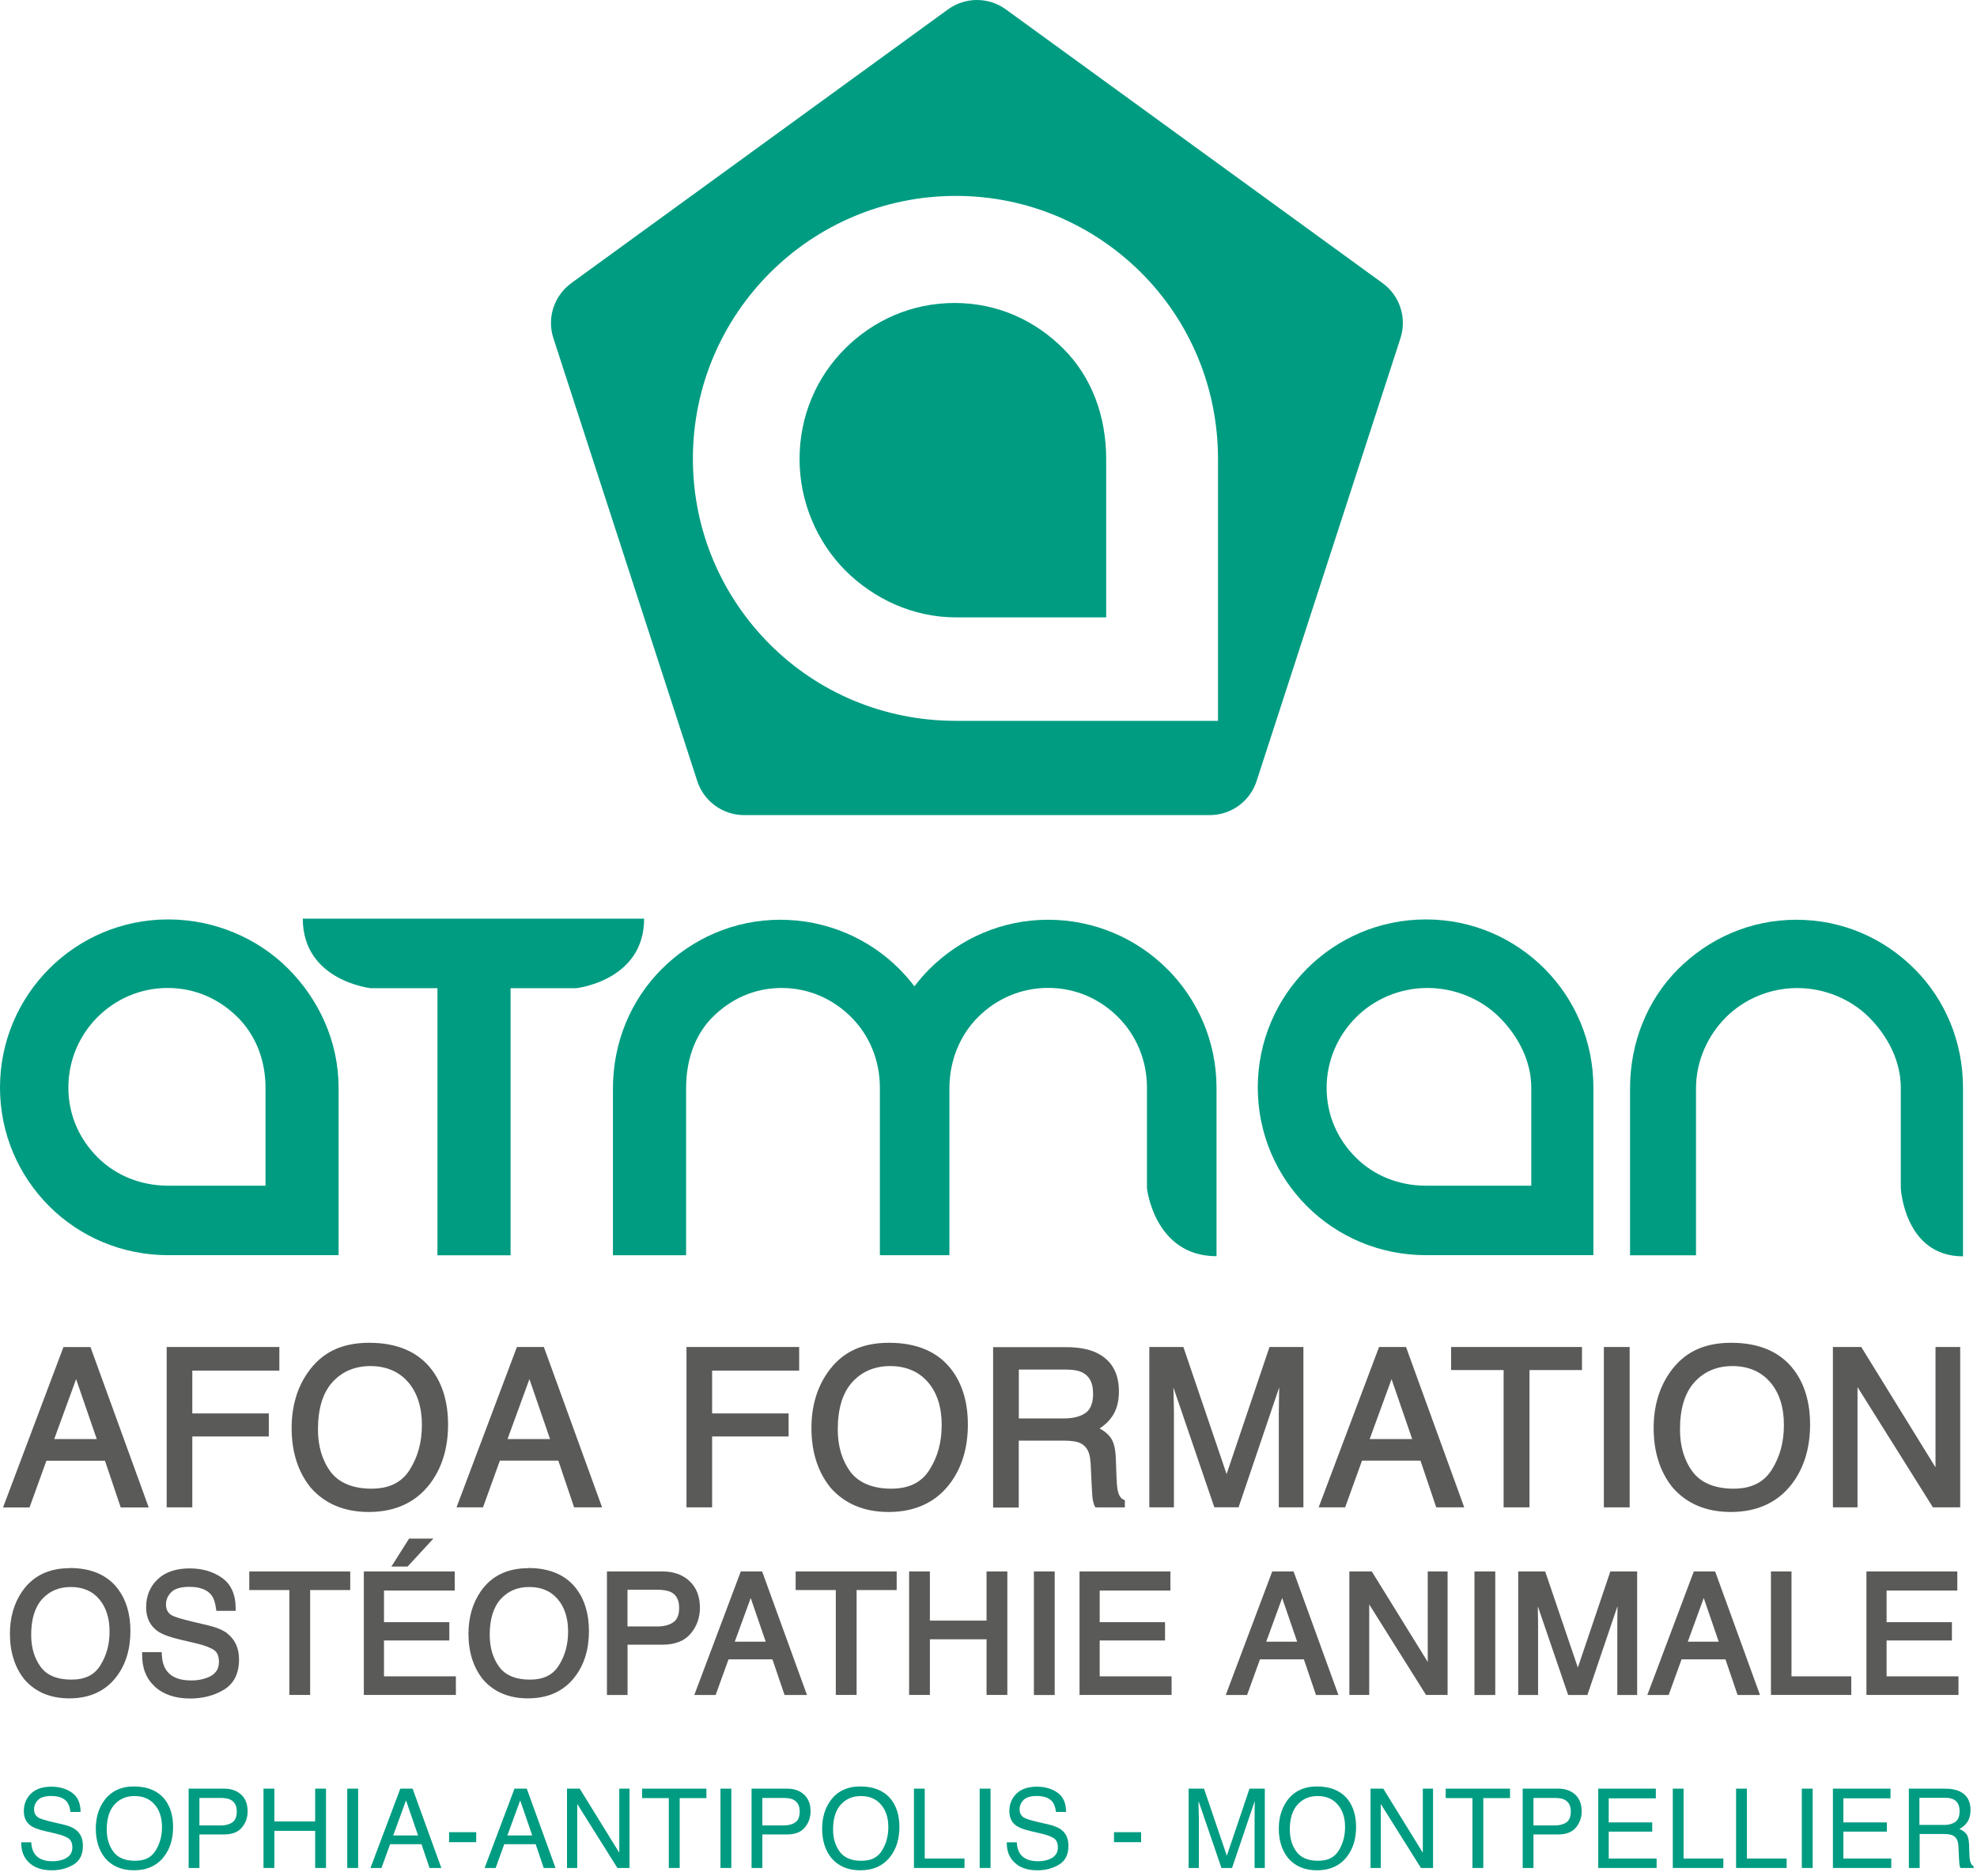 <svg height="240" viewBox="0 0 253 240" width="253" xmlns="http://www.w3.org/2000/svg"><g fill="none"><path d="m122.17 38.767c-5.52 0-10.42 2.23-14.04 5.85-3.62 3.61-5.81 8.6-5.81 14.12s2.26 10.65 5.87 14.27c3.62 3.61 8.63 5.99 14.15 5.99h19.22v-20.25c0-5.52-1.86-10.51-5.48-14.13-3.61-3.61-8.41-5.85-13.93-5.85" fill="#009c81"/><path d="m155.87 92.237h-33.54c-9.3 0-17.71-3.69-23.8-9.78s-9.86-14.47-9.86-23.76 3.77-17.69 9.86-23.78 14.51-9.85 23.8-9.85 17.65 3.77 23.74 9.86 9.8 14.51 9.8 23.81v33.51zm21.06-56.01-48.2-35.02c-2.21-1.61-5.21-1.61-7.42 0l-48.2 35.02c-2.21 1.61-3.14 4.46-2.29 7.05l18.41 56.66c.84 2.6 3.27 4.36 6 4.36h59.58c2.73 0 5.16-1.76 6-4.36l18.41-56.66c.84-2.6-.08-5.45-2.29-7.05" fill="#009c81"/><path d="m30.4 130.157c-2.31-2.31-5.41-3.74-8.94-3.74s-6.68 1.43-8.99 3.74-3.72 5.5-3.72 9.03 1.44 6.6 3.75 8.91 5.51 3.62 9.04 3.62h12.44v-12.53c0-3.53-1.26-6.72-3.57-9.03m12.92 9.02v21.43h-21.81c-5.94 0-11.32-2.37-15.22-6.26-3.89-3.89-6.3-9.25-6.3-15.19s2.41-11.31 6.3-15.21c3.89-3.89 9.27-6.3 15.22-6.3s11.47 2.41 15.36 6.3c3.89 3.9 6.45 9.28 6.45 15.22" fill="#009c81"/><path d="m191.87 130.157c-2.31-2.31-5.67-3.74-9.2-3.74s-6.81 1.43-9.12 3.74-3.78 5.5-3.78 9.03 1.41 6.6 3.72 8.91 5.48 3.62 9.01 3.62h13.46v-12.53c0-3.53-1.77-6.72-4.09-9.03m12.04 9.02v21.43h-21.43c-5.94 0-11.32-2.37-15.22-6.26-3.89-3.89-6.3-9.25-6.3-15.19s2.41-11.31 6.3-15.21c3.89-3.89 9.27-6.3 15.22-6.3s11.28 2.41 15.17 6.3c3.89 3.9 6.26 9.28 6.26 15.22" fill="#009c81"/><path d="m208.6 160.618v-21.35c0-5.94 2.25-11.36 6.14-15.26 3.9-3.89 9.19-6.32 15.14-6.32s11.23 2.4 15.12 6.29 6.21 9.26 6.21 15.21v21.57c-7.49 0-7.96-8.7-7.96-8.7v-12.86c0-3.53-1.76-6.72-4.07-9.03s-5.67-3.74-9.19-3.74-6.81 1.43-9.12 3.74-3.83 5.57-3.83 9.1v21.36h-8.43z" fill="#009c81"/><path d="m149.36 123.978c-3.9-3.89-9.29-6.29-15.24-6.29s-11.29 2.43-15.19 6.32c-.69.69-1.32 1.42-1.91 2.2-.6-.79-1.25-1.53-1.94-2.23-3.89-3.89-9.29-6.29-15.23-6.29s-11.29 2.43-15.18 6.32-6.23 9.31-6.23 15.26v21.35h9.36v-21.36c0-3.53 1.07-6.78 3.38-9.1 2.31-2.31 5.32-3.74 8.84-3.74s6.61 1.43 8.92 3.74 3.66 5.5 3.66 9.03v21.42h8.9v-21.36c0-3.53 1.34-6.78 3.66-9.1 2.31-2.31 5.45-3.74 8.98-3.74s6.64 1.43 8.95 3.74 3.69 5.5 3.69 9.03v12.86s.94 8.7 8.9 8.7v-21.57c0-5.94-2.43-11.31-6.33-15.21" fill="#009c81"/><path d="m38.75 117.547c0 7.96 8.7 8.9 8.7 8.9h8.53v34.18h9.36v-34.18h8.39s8.7-.94 8.7-8.9h-43.69z" fill="#009c81"/><g fill="#5a5a59" transform="translate(.39 171.817)"><path d="m6.55 12.32 2.8-7.67 2.64 7.67zm-.99 2.77h7.48l2.02 5.98h3.58l-7.45-20.52h-3.46l-7.73 20.52h3.39l2.16-5.98z"/><path d="m24.22 11.99h9.79v-2.95h-9.79v-5.48h11.14v-3.02h-14.42v20.52h3.28z"/><path d="m51.83 5.02c1.18 1.37 1.77 3.22 1.77 5.48s-.52 4.09-1.55 5.74c-1.02 1.63-2.63 2.43-4.92 2.43s-4.15-.73-5.21-2.16c-1.08-1.46-1.62-3.28-1.62-5.42 0-2.68.63-4.72 1.88-6.08 1.24-1.35 2.87-2.03 4.84-2.03s3.65.69 4.81 2.05m-5.03 16.62c3.37 0 6-1.21 7.82-3.59 1.54-2.02 2.33-4.57 2.33-7.6 0-2.8-.69-5.14-2.04-6.95-1.74-2.33-4.45-3.51-8.05-3.51s-6.1 1.28-7.87 3.82c-1.37 1.96-2.06 4.35-2.06 7.09 0 3.04.81 5.6 2.42 7.6 1.8 2.08 4.31 3.14 7.46 3.14"/><path d="m64.56 12.32 2.8-7.67 2.64 7.67zm1.2-11.78-7.73 20.52h3.39l2.16-5.98h7.48l2.02 5.98h3.58l-7.45-20.52h-3.46z"/><path d="m90.74 11.99h9.79v-2.95h-9.79v-5.48h11.14v-3.02h-14.42v20.52h3.28z"/><path d="m118.35 5.02c1.18 1.37 1.77 3.22 1.77 5.48s-.52 4.09-1.55 5.74c-1.02 1.63-2.63 2.43-4.92 2.43s-4.15-.73-5.21-2.16c-1.08-1.46-1.62-3.28-1.62-5.42 0-2.68.63-4.72 1.88-6.08 1.24-1.35 2.87-2.03 4.84-2.03s3.65.69 4.81 2.05m-5.03 16.62c3.37 0 6-1.21 7.82-3.59 1.54-2.02 2.33-4.57 2.33-7.6 0-2.8-.69-5.14-2.04-6.95-1.74-2.33-4.45-3.51-8.05-3.51s-6.1 1.28-7.87 3.82c-1.37 1.96-2.06 4.35-2.06 7.09 0 3.04.81 5.6 2.42 7.6 1.8 2.08 4.31 3.14 7.46 3.14"/><path d="m139.5 6.46c0 1.22-.32 2.06-.96 2.51-.67.47-1.59.71-2.76.71h-5.79v-6.25h6.13c.85 0 1.53.13 2.02.38.91.47 1.35 1.34 1.35 2.65m-.32 8.76.16 3.33c.04.8.08 1.33.14 1.62.06.3.14.55.24.74l.08.15h3.77v-.92l-.17-.07c-.33-.14-.57-.49-.71-1.03-.09-.35-.15-.9-.18-1.63l-.1-2.68c-.05-1.23-.28-2.11-.72-2.67-.33-.43-.79-.8-1.36-1.1.7-.44 1.27-1 1.69-1.65.52-.81.79-1.84.79-3.09 0-2.4-.99-4.07-2.93-4.97-1-.46-2.29-.69-3.81-.69h-9.36v20.52h3.28v-8.56h5.69c1.03 0 1.78.11 2.23.34.79.4 1.2 1.17 1.25 2.38"/><path d="m158.11 21.06 5.2-15.35c0 .43-.01.85-.02 1.26-.02.94-.03 1.62-.03 2.03v12.06h3.15v-20.52h-4.34l-5.49 16.26-5.53-16.26h-4.36v20.52h3.15v-12.06c0-.47-.01-1.21-.04-2.22-.01-.4-.02-.75-.03-1.07l5.24 15.34h3.09z"/><path d="m174.89 12.32 2.8-7.67 2.64 7.67zm1.2-11.78-7.73 20.52h3.39l2.16-5.98h7.48l2.02 5.98h3.58l-7.45-20.52h-3.46z"/><path d="m195.34 21.06v-17.57h6.72v-2.95h-16.75v2.95h6.72v17.57z"/><path d="m204.86.54h3.3v20.52h-3.3z"/><path d="m226.13 5.02c1.18 1.37 1.77 3.22 1.77 5.48s-.52 4.09-1.55 5.74c-1.02 1.63-2.63 2.43-4.92 2.43s-4.15-.73-5.21-2.16c-1.08-1.46-1.62-3.28-1.62-5.42 0-2.68.63-4.72 1.88-6.08 1.24-1.35 2.87-2.03 4.84-2.03s3.65.69 4.81 2.05m-5.03 16.62c3.37 0 6-1.21 7.82-3.59 1.54-2.02 2.33-4.57 2.33-7.6 0-2.8-.69-5.14-2.04-6.95-1.74-2.33-4.45-3.51-8.05-3.51s-6.1 1.28-7.87 3.82c-1.37 1.96-2.06 4.35-2.06 7.09 0 3.04.81 5.6 2.42 7.6 1.8 2.08 4.31 3.14 7.46 3.14"/><path d="m247.3.54v15.4l-9.5-15.4h-3.63v20.52h3.15v-15.39l9.65 15.39h3.49v-20.52z"/><path d="m8.74 43.1c-1.81 0-3.13-.55-3.92-1.62-.81-1.1-1.22-2.48-1.22-4.1 0-2.03.48-3.57 1.42-4.6.95-1.03 2.14-1.53 3.65-1.53s2.74.5 3.62 1.54c.89 1.03 1.34 2.43 1.34 4.14s-.4 3.1-1.18 4.35c-.76 1.23-1.97 1.82-3.7 1.82m-.22-14.26c-2.66 0-4.7.99-6.06 2.94-1.05 1.51-1.59 3.34-1.59 5.45 0 2.34.62 4.3 1.86 5.85 1.39 1.61 3.33 2.42 5.75 2.42 2.59 0 4.62-.93 6.02-2.77 1.19-1.55 1.79-3.52 1.79-5.85 0-2.15-.53-3.95-1.57-5.35-1.34-1.8-3.43-2.71-6.2-2.71"/><path d="m28.71 37.19c-.57-.43-1.38-.77-2.42-1.02l-2.07-.49c-1.36-.33-2.24-.59-2.61-.8-.51-.29-.76-.75-.76-1.39 0-.6.22-1.12.68-1.58.45-.45 1.23-.68 2.31-.68 1.34 0 2.3.36 2.84 1.08.29.39.49.98.58 1.74l.03.25h2.48v-.29c0-1.79-.59-3.11-1.75-3.93-1.13-.8-2.52-1.21-4.13-1.21-1.76 0-3.14.47-4.11 1.4-.98.93-1.47 2.14-1.47 3.58 0 1.36.52 2.4 1.53 3.09.58.39 1.51.73 2.87 1.05l2 .47c1.05.25 1.82.54 2.29.86.43.3.63.8.63 1.54 0 .98-.52 1.65-1.59 2.03-.58.21-1.23.32-1.94.32-1.58 0-2.64-.45-3.25-1.38-.32-.49-.5-1.16-.54-1.97v-.27h-2.51v.28c-.03 1.72.52 3.11 1.62 4.12 1.09 1.01 2.62 1.53 4.53 1.53 1.63 0 3.08-.38 4.32-1.13 1.28-.78 1.93-2.08 1.93-3.87 0-1.44-.51-2.56-1.52-3.33"/><path d="m31.51 31.64h5.13v13.42h2.66v-13.42h5.13v-2.38h-12.92z"/><path d="m48.75 38.09h8.36v-2.34h-8.36v-4.05h9.05v-2.44h-11.63v15.8h11.78v-2.38h-9.2z"/><path d="m49.7 28.63h2.07l3.3-3.57h-3.11z"/><path d="m67.42 43.1c-1.81 0-3.13-.55-3.92-1.62-.81-1.1-1.22-2.48-1.22-4.1 0-2.03.48-3.57 1.42-4.6.95-1.03 2.14-1.53 3.65-1.53s2.74.5 3.62 1.54c.89 1.03 1.34 2.43 1.34 4.14s-.4 3.1-1.18 4.35c-.76 1.23-1.97 1.82-3.7 1.82m-.22-14.26c-2.66 0-4.7.99-6.06 2.94-1.05 1.51-1.59 3.34-1.59 5.45 0 2.34.62 4.3 1.86 5.85 1.39 1.61 3.33 2.42 5.75 2.42 2.59 0 4.62-.93 6.02-2.77 1.19-1.55 1.79-3.52 1.79-5.85 0-2.15-.53-3.95-1.57-5.35-1.34-1.8-3.43-2.71-6.2-2.71"/><path d="m79.92 31.6h3.79c.74 0 1.33.1 1.74.29.72.35 1.07 1.01 1.07 2.02 0 .9-.24 1.51-.74 1.85-.52.36-1.22.54-2.08.54h-3.79v-4.71zm7.92-1.12c-.88-.81-2.04-1.22-3.46-1.22h-7.1v15.81h2.64v-6.44h4.47c1.61 0 2.82-.48 3.61-1.42.78-.93 1.18-2.04 1.18-3.29 0-1.46-.45-2.61-1.34-3.43"/><path d="m93.64 38.25 2.04-5.59 1.92 5.59zm.77-8.99-5.95 15.81h2.73l1.65-4.56h5.62l1.55 4.56h2.87l-5.74-15.81z"/><path d="m101.43 31.64h5.14v13.42h2.66v-13.42h5.13v-2.38h-12.93z"/><path d="m125.86 35.55h-7.25v-6.29h-2.66v15.8h2.66v-7.12h7.25v7.12h2.66v-15.8h-2.66z"/><path d="m131.92 29.26h2.66v15.81h-2.66z"/><path d="m140.34 38.09h8.36v-2.34h-8.36v-4.05h9.05v-2.44h-11.63v15.8h11.78v-2.38h-9.2z"/><path d="m161.65 38.25 2.04-5.59 1.92 5.59zm.77-8.99-5.95 15.81h2.73l1.65-4.56h5.62l1.55 4.56h2.87l-5.74-15.81z"/><path d="m182.32 40.84-7.16-11.58h-2.87v15.8h2.54v-11.58l7.27 11.58h2.76v-15.8h-2.54z"/><path d="m188.3 29.26h2.66v15.81h-2.66z"/><path d="m201.52 41.53-4.17-12.27h-3.45v15.81h2.54v-9.28c0-.36-.01-.92-.03-1.69 0-.13 0-.26 0-.38l3.88 11.35h2.46l3.85-11.36v.53c-.01.72-.02 1.24-.02 1.55v9.28h2.54v-15.81h-3.43l-4.15 12.27z"/><path d="m215.6 38.25 2.04-5.59 1.92 5.59zm.77-8.99-5.95 15.81h2.73l1.65-4.56h5.62l1.55 4.56h2.87l-5.74-15.81z"/><path d="m228.87 29.26h-2.63v15.8h10.28v-2.38h-7.65z"/><path d="m241.04 38.09h8.36v-2.34h-8.36v-4.05h9.05v-2.44h-11.63v15.8h11.78v-2.38h-9.2z"/></g><g fill="#009c81"><path d="m4 235.748c.03.58.16 1.04.39 1.4.44.67 1.21 1.01 2.32 1.01.5 0 .95-.07 1.36-.22.79-.29 1.19-.8 1.19-1.53 0-.55-.17-.95-.5-1.18-.34-.23-.87-.43-1.59-.6l-1.33-.31c-.87-.2-1.49-.43-1.85-.67-.63-.42-.94-1.06-.94-1.9 0-.91.31-1.66.92-2.25s1.48-.88 2.61-.88c1.04 0 1.92.26 2.64.77s1.09 1.34 1.09 2.46h-1.29c-.07-.54-.21-.96-.42-1.25-.4-.53-1.08-.79-2.05-.79-.78 0-1.34.17-1.68.51s-.51.74-.51 1.19c0 .5.2.86.6 1.09.26.15.86.33 1.79.55l1.38.32c.67.16 1.18.37 1.54.64.63.47.94 1.16.94 2.07 0 1.12-.4 1.93-1.2 2.41s-1.72.73-2.78.73c-1.23 0-2.2-.32-2.89-.97-.7-.64-1.04-1.51-1.02-2.61h1.29z"/><path d="m21.14 230.317c.67.9 1.01 2.05 1.01 3.45 0 1.52-.38 2.78-1.15 3.78-.9 1.18-2.19 1.77-3.86 1.77-1.56 0-2.79-.52-3.68-1.55-.8-1-1.2-2.25-1.2-3.77 0-1.37.34-2.55 1.02-3.53.88-1.25 2.17-1.88 3.88-1.88s3.12.58 3.98 1.73zm-1.22 6.47c.54-.87.81-1.87.81-3 0-1.19-.31-2.16-.94-2.88-.62-.73-1.48-1.09-2.56-1.09s-1.91.36-2.57 1.08-1 1.79-1 3.19c0 1.13.28 2.07.85 2.85.57.77 1.49 1.16 2.77 1.16s2.09-.43 2.63-1.3z"/><path d="m24.14 228.868h4.54c.9 0 1.62.25 2.18.76.55.51.83 1.22.83 2.15 0 .79-.25 1.48-.74 2.07s-1.25.88-2.26.88h-3.17v4.29h-1.38zm5.34 1.4c-.3-.14-.72-.21-1.24-.21h-2.72v3.52h2.72c.61 0 1.11-.13 1.49-.39s.57-.73.57-1.39c0-.75-.27-1.25-.82-1.52z"/><path d="m33.72 228.868h1.39v4.2h5.22v-4.2h1.39v10.15h-1.39v-4.75h-5.22v4.75h-1.39z"/><path d="m44.44 228.868h1.39v10.15h-1.39z"/><path d="m51.24 228.868h1.56l3.68 10.15h-1.51l-1.03-3.04h-4.02l-1.1 3.04h-1.41l3.82-10.15zm2.26 5.99-1.54-4.49-1.64 4.49z"/><path d="m57.47 234.438h3.47v1.28h-3.47z"/><path d="m65.85 228.868h1.56l3.68 10.15h-1.51l-1.03-3.04h-4.02l-1.1 3.04h-1.41l3.82-10.15zm2.26 5.99-1.54-4.49-1.64 4.49z"/><path d="m72.57 228.868h1.62l5.06 8.2v-8.2h1.31v10.15h-1.55l-5.14-8.19v8.19h-1.31v-10.15z"/><path d="m90.4 228.868v1.21h-3.42v8.94h-1.39v-8.94h-3.42v-1.21z"/><path d="m92.2 228.868h1.39v10.15h-1.39z"/><path d="m96.18 228.868h4.54c.9 0 1.62.25 2.18.76.55.51.83 1.22.83 2.15 0 .79-.25 1.48-.74 2.07s-1.25.88-2.26.88h-3.17v4.29h-1.38zm5.34 1.4c-.3-.14-.72-.21-1.24-.21h-2.72v3.52h2.72c.61 0 1.11-.13 1.49-.39s.57-.73.57-1.39c0-.75-.27-1.25-.82-1.52z"/><path d="m114.09 230.317c.67.9 1.01 2.05 1.01 3.45 0 1.52-.38 2.78-1.15 3.78-.9 1.18-2.19 1.77-3.86 1.77-1.56 0-2.79-.52-3.68-1.55-.8-1-1.2-2.25-1.2-3.77 0-1.37.34-2.55 1.02-3.53.88-1.25 2.17-1.88 3.88-1.88s3.12.58 3.98 1.73zm-1.22 6.47c.54-.87.81-1.87.81-3 0-1.19-.31-2.16-.94-2.88-.62-.73-1.48-1.09-2.56-1.09s-1.91.36-2.57 1.08-1 1.79-1 3.19c0 1.13.28 2.07.85 2.85.57.77 1.49 1.16 2.77 1.16s2.09-.43 2.63-1.3z"/><path d="m116.96 228.868h1.38v8.94h5.09v1.21h-6.47z"/><path d="m125.37 228.868h1.39v10.15h-1.39z"/><path d="m130.12 235.748c.03.58.16 1.04.39 1.4.44.67 1.21 1.01 2.32 1.01.5 0 .95-.07 1.36-.22.79-.29 1.19-.8 1.19-1.53 0-.55-.17-.95-.5-1.18-.34-.23-.87-.43-1.59-.6l-1.33-.31c-.87-.2-1.49-.43-1.85-.67-.63-.42-.94-1.06-.94-1.9 0-.91.31-1.66.92-2.25s1.48-.88 2.61-.88c1.04 0 1.92.26 2.64.77s1.09 1.34 1.09 2.46h-1.29c-.07-.54-.21-.96-.42-1.25-.4-.53-1.08-.79-2.05-.79-.78 0-1.34.17-1.68.51s-.51.74-.51 1.19c0 .5.2.86.6 1.09.26.15.86.33 1.79.55l1.38.32c.67.16 1.18.37 1.54.64.63.47.94 1.16.94 2.07 0 1.12-.4 1.93-1.2 2.41s-1.72.73-2.78.73c-1.23 0-2.2-.32-2.89-.97-.7-.64-1.04-1.51-1.02-2.61h1.29z"/><path d="m142.56 234.438h3.47v1.28h-3.47z"/><path d="m152.11 228.868h1.97l2.92 8.59 2.9-8.59h1.96v10.15h-1.31v-5.99c0-.21 0-.55.01-1.03 0-.48.01-.99.01-1.54l-2.9 8.56h-1.36l-2.93-8.56v.31c0 .25 0 .63.02 1.14s.02.88.02 1.12v5.99h-1.31z"/><path d="m172.53 230.317c.67.9 1.01 2.05 1.01 3.45 0 1.52-.38 2.78-1.15 3.78-.9 1.18-2.19 1.77-3.86 1.77-1.56 0-2.79-.52-3.68-1.55-.8-1-1.2-2.25-1.2-3.77 0-1.37.34-2.55 1.02-3.53.88-1.25 2.17-1.88 3.88-1.88s3.12.58 3.98 1.73zm-1.21 6.47c.54-.87.81-1.87.81-3 0-1.19-.31-2.16-.94-2.88-.62-.73-1.48-1.09-2.56-1.09s-1.91.36-2.57 1.08-1 1.79-1 3.19c0 1.13.28 2.07.85 2.85.57.77 1.49 1.16 2.77 1.16s2.09-.43 2.63-1.3z"/><path d="m175.4 228.868h1.62l5.06 8.2v-8.2h1.31v10.15h-1.55l-5.14-8.19v8.19h-1.31v-10.15z"/><path d="m193.24 228.868v1.21h-3.42v8.94h-1.39v-8.94h-3.42v-1.21z"/><path d="m194.86 228.868h4.54c.9 0 1.62.25 2.18.76.55.51.83 1.22.83 2.15 0 .79-.25 1.48-.74 2.07s-1.25.88-2.26.88h-3.17v4.29h-1.38zm5.34 1.4c-.3-.14-.72-.21-1.24-.21h-2.72v3.52h2.72c.61 0 1.11-.13 1.49-.39s.57-.73.57-1.39c0-.75-.27-1.25-.82-1.52z"/><path d="m204.53 228.868h7.37v1.24h-6.03v3.08h5.57v1.18h-5.57v3.44h6.13v1.21h-7.47z"/><path d="m214.07 228.868h1.38v8.94h5.09v1.21h-6.47z"/><path d="m222.17 228.868h1.38v8.94h5.09v1.21h-6.47z"/><path d="m230.58 228.868h1.39v10.15h-1.39z"/><path d="m234.56 228.868h7.37v1.24h-6.03v3.08h5.57v1.18h-5.57v3.44h6.13v1.21h-7.47z"/><path d="m244.26 228.868h4.62c.76 0 1.39.11 1.88.34.94.43 1.41 1.23 1.41 2.4 0 .61-.13 1.11-.38 1.49-.25.39-.6.7-1.05.93.4.16.69.37.9.64.2.26.31.69.34 1.28l.05 1.36c.01.39.05.68.1.86.08.32.23.53.44.62v.23h-1.69c-.05-.09-.08-.2-.11-.34s-.05-.41-.07-.8l-.08-1.69c-.03-.66-.27-1.11-.72-1.33-.26-.12-.66-.19-1.2-.19h-3.04v4.35h-1.38v-10.15zm4.47 4.65c.63 0 1.12-.13 1.49-.39s.55-.72.55-1.4c0-.72-.26-1.22-.77-1.48-.27-.14-.64-.21-1.1-.21h-3.27v3.47h3.09z"/></g></g></svg>